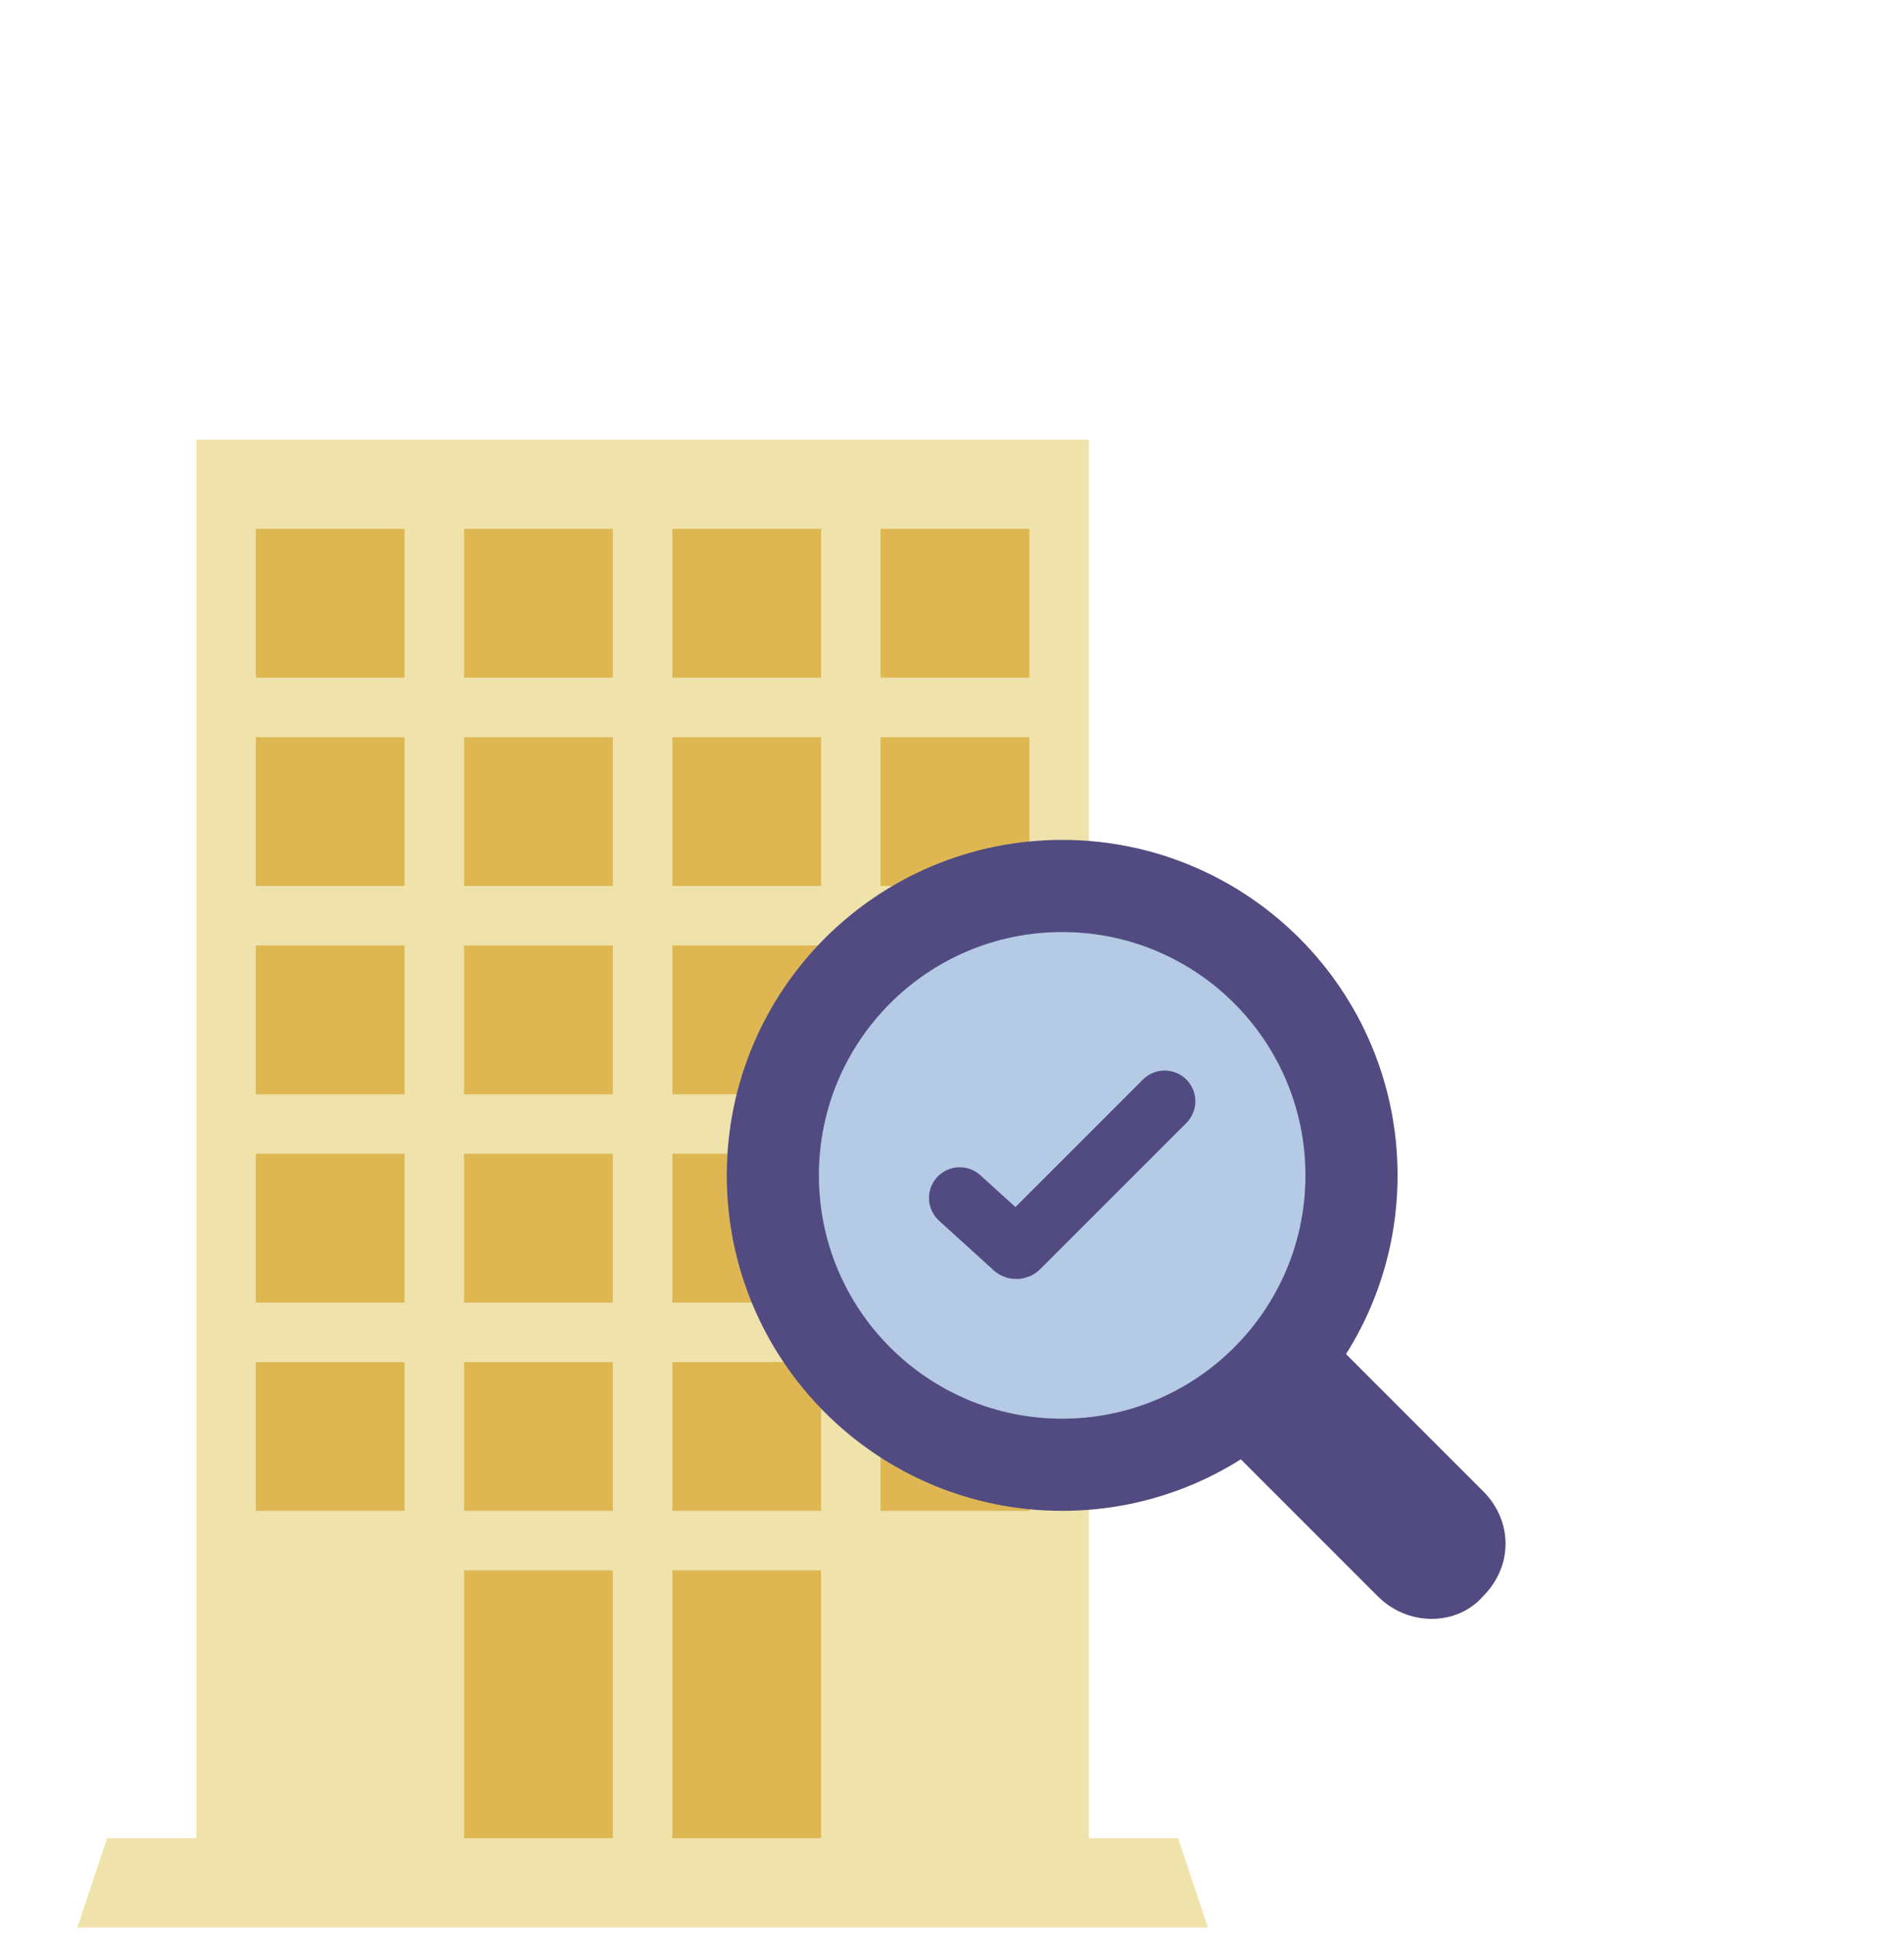 <svg width="62" height="63" viewBox="0 0 62 63" fill="none" xmlns="http://www.w3.org/2000/svg">
<g clip-path="url(#clip0_1451_849)">
<path d="M35.456 14.31H6.394V59.842H35.456V14.31Z" fill="#EFE2AB"/>
<path fill-rule="evenodd" clip-rule="evenodd" d="M39.331 62.748H2.519L3.488 59.842H38.363L39.331 62.748Z" fill="#EFE2AB"/>
<path d="M13.175 44.342H8.331V49.185H13.175V44.342Z" fill="#DEB753"/>
<path d="M19.956 44.342H15.113V49.185H19.956V44.342Z" fill="#DEB753"/>
<path d="M26.738 44.342H21.894V49.185H26.738V44.342Z" fill="#DEB753"/>
<path d="M19.956 51.123H15.113V59.842H19.956V51.123Z" fill="#DEB753"/>
<path d="M26.738 51.123H21.894V59.842H26.738V51.123Z" fill="#DEB753"/>
<path d="M33.519 44.342H28.675V49.185H33.519V44.342Z" fill="#DEB753"/>
<path d="M13.175 37.56H8.331V42.404H13.175V37.56Z" fill="#DEB753"/>
<path d="M19.956 37.56H15.113V42.404H19.956V37.56Z" fill="#DEB753"/>
<path d="M26.738 37.56H21.894V42.404H26.738V37.56Z" fill="#DEB753"/>
<path d="M33.519 37.56H28.675V42.404H33.519V37.56Z" fill="#DEB753"/>
<path d="M13.175 30.779H8.331V35.623H13.175V30.779Z" fill="#DEB753"/>
<path d="M19.956 30.779H15.113V35.623H19.956V30.779Z" fill="#DEB753"/>
<path d="M26.738 30.779H21.894V35.623H26.738V30.779Z" fill="#DEB753"/>
<path d="M33.519 30.779H28.675V35.623H33.519V30.779Z" fill="#DEB753"/>
<path d="M13.175 23.998H8.331V28.842H13.175V23.998Z" fill="#DEB753"/>
<path d="M19.956 23.998H15.113V28.842H19.956V23.998Z" fill="#DEB753"/>
<path d="M26.738 23.998H21.894V28.842H26.738V23.998Z" fill="#DEB753"/>
<path d="M33.519 23.998H28.675V28.842H33.519V23.998Z" fill="#DEB753"/>
<path d="M13.175 17.217H8.331V22.061H13.175V17.217Z" fill="#DEB753"/>
<path d="M19.956 17.217H15.113V22.061H19.956V17.217Z" fill="#DEB753"/>
<path d="M26.738 17.217H21.894V22.061H26.738V17.217Z" fill="#DEB753"/>
<path d="M33.519 17.217H28.675V22.061H33.519V17.217Z" fill="#DEB753"/>
<path d="M40.923 47.317L43.642 44.599L47.938 48.895C48.721 49.678 48.721 50.83 47.938 51.613L47.926 51.625L47.915 51.638C47.27 52.375 46.017 52.411 45.219 51.613L40.923 47.317Z" fill="#514B81" stroke="#514B81"/>
<path d="M43.509 38.263C43.509 43.19 39.515 47.184 34.587 47.184C29.66 47.184 25.666 43.19 25.666 38.263C25.666 33.336 29.66 29.342 34.587 29.342C39.515 29.342 43.509 33.336 43.509 38.263Z" fill="#B5CAE4" stroke="#514B81"/>
<path d="M34.587 47.684C39.791 47.684 44.009 43.466 44.009 38.263C44.009 33.06 39.791 28.842 34.587 28.842C29.384 28.842 25.166 33.06 25.166 38.263C25.166 43.466 29.384 47.684 34.587 47.684Z" stroke="#514B81" stroke-width="3" stroke-miterlimit="10"/>
<path d="M31.251 38.999L33.028 40.612C33.068 40.647 33.129 40.646 33.166 40.608L37.924 35.851" stroke="#514B81" stroke-width="2" stroke-miterlimit="10" stroke-linecap="round"/>
</g>
<defs>
<clipPath id="clip0_1451_849">
<rect width="62" height="62" fill="white" transform="translate(0 0.748)"/>
</clipPath>
</defs>
</svg>
